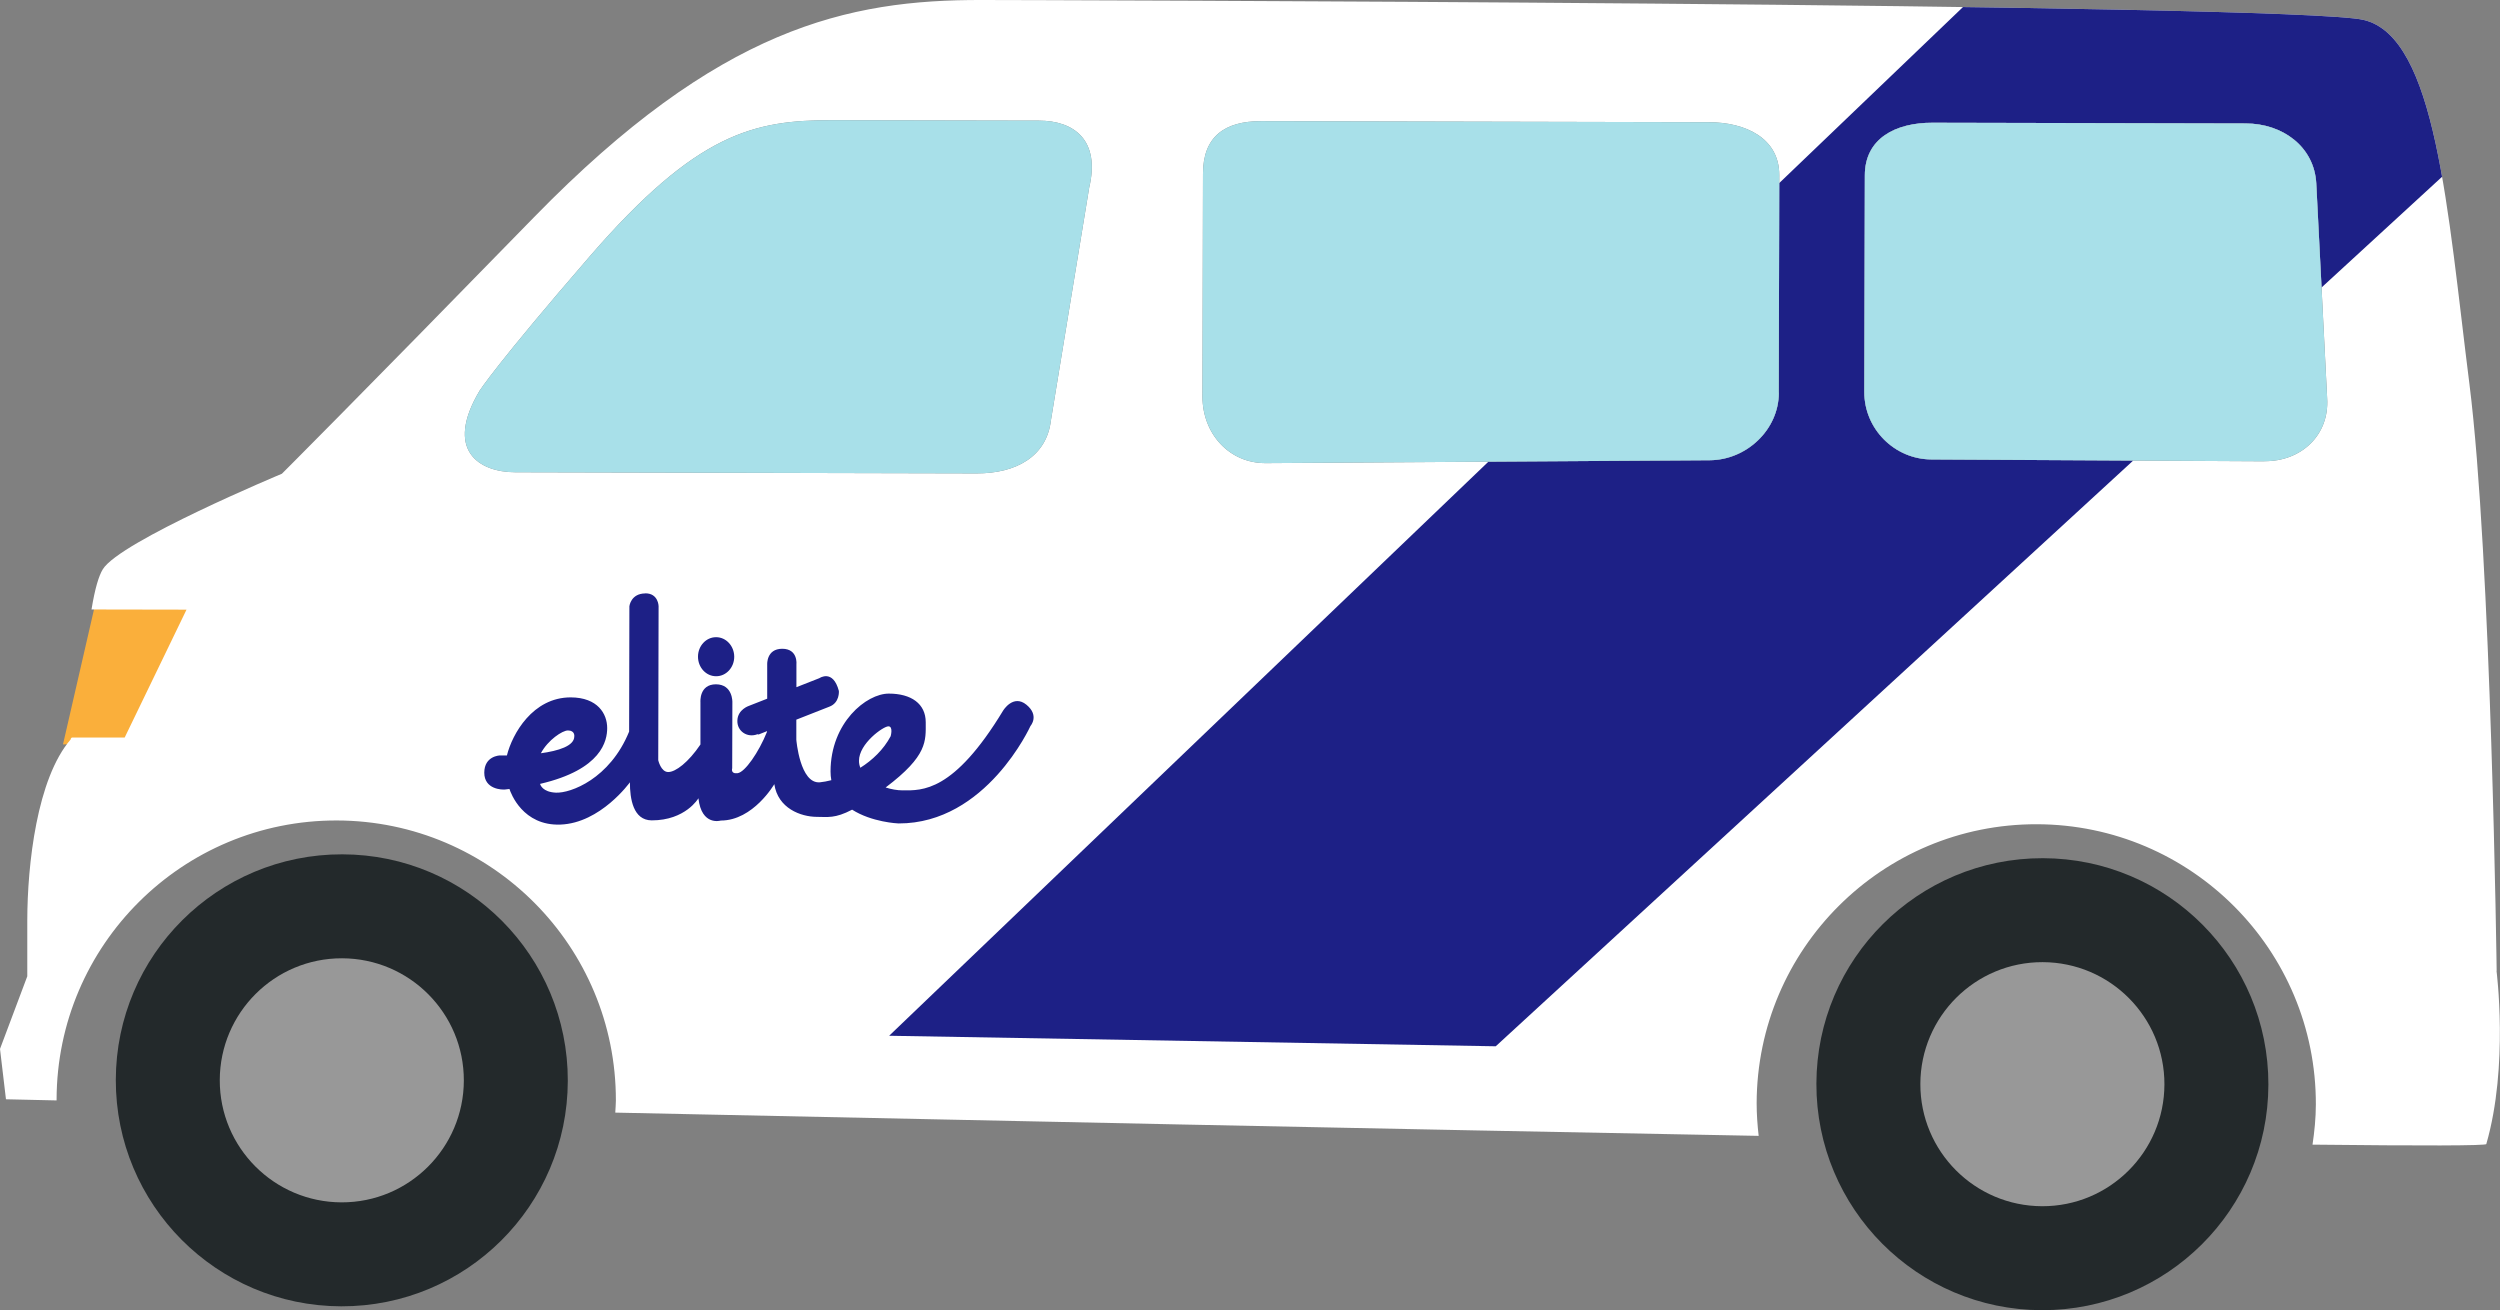 <?xml version="1.0" encoding="UTF-8"?>
<svg id="_レイヤー_2" data-name="レイヤー 2" xmlns="http://www.w3.org/2000/svg" width="284.96" height="149.34" xmlns:xlink="http://www.w3.org/1999/xlink" viewBox="0 0 284.96 149.34">
  <rect x="0" y="0" width="284.96" height="149.34" fill="#808080" stroke="none"/>
  <defs>
    <style>
      .cls-1 {
        fill: #1d2086;
      }

      .cls-1, .cls-2, .cls-3, .cls-4, .cls-5, .cls-6, .cls-7 {
        stroke-width: 0px;
      }

      .cls-2 {
        fill: #faaf3b;
      }

      .cls-3 {
        fill: #989898;
      }

      .cls-4 {
        fill: none;
      }

      .cls-5 {
        fill: #fff;
      }

      .cls-6 {
        fill: #a8e0e9;
      }

      .cls-8 {
        clip-path: url(#clippath);
      }

      .cls-7 {
        fill: #23292b;
      }
    </style>
    <clipPath id="clippath">
      <path class="cls-4" d="M284.58,110.67s-.61-47.17-3.11-66.94c-2.5-19.76-3.77-39.53-12.06-41.46C261.13.34,113.87,0,111.95,0c-15.3-.04-29.97,3.12-51.06,24.74-21.09,21.62-28.76,29.26-28.76,29.26,0,0-18.51,7.72-20.42,10.9-.45.75-.88,2.14-1.28,4.57l10.83.02-7.05,14.58h-6.02s-.14.08-.14.22c-3.84,4.45-4.93,14.25-4.94,20.62v6.37s-3.11,8.28-3.11,8.28l.68,5.74s2.07.05,5.77.13c0-.04,0-.08,0-.11.04-17.6,14.35-31.84,31.95-31.8,17.6.04,31.84,14.34,31.8,31.94,0,.46-.05.91-.07,1.36,39.38.84,88.91,1.88,130.33,2.65-.14-1.22-.23-2.46-.23-3.72.04-17.6,14.34-31.84,31.94-31.8,17.6.04,31.84,14.34,31.8,31.94,0,1.56-.16,3.08-.38,4.58,12.43.14,19.86.13,19.81-.07,2.57-8.92,1.16-19.76,1.16-19.76M124.15,21.4l-4.36,26.51c-.49,4.14-4,6.06-8.46,6.05l-52.59-.13c-4.14,0-8.12-2.51-4.07-9.3,0,0,1.92-3.03,12.57-15.33,12.2-14.09,18.73-15.52,27.66-15.5l23.53.05c3.99,0,7.01,2.23,5.72,7.64M202.76,44.76c0,4.21-3.67,7.67-7.88,7.7l-50.59.33c-4.2.03-7.24-3.39-7.23-7.6l.06-25.38c0-4.21,2.44-6.01,6.65-6l50.99.12c4.21,0,8.06,1.83,8.05,6.03l-.06,24.79ZM258.1,52.58l-37.95-.21c-4.21-.02-7.66-3.48-7.65-7.69l.06-24.69c0-4.21,3.5-6.01,7.71-6l35.69.08c4.21,0,7.83,2.64,8.06,6.84l1.24,24.48c.27,4.2-2.95,7.21-7.15,7.18"/>
    </clipPath>
  </defs>
  <g id="ill">
    <g>
      <polygon class="cls-2" points="10.78 69.18 21.88 69.21 14.39 84.7 7.18 84.85 10.78 69.18"/>
      <g>
        <path class="cls-7" d="M258.56,123.64c-.03,14.23-11.59,25.73-25.82,25.7-14.23-.03-25.73-11.59-25.7-25.82.03-14.23,11.59-25.73,25.82-25.7,14.23.03,25.73,11.59,25.7,25.82"/>
        <path class="cls-3" d="M246.71,123.61c-.02,7.68-6.26,13.9-13.94,13.88-7.68-.02-13.9-6.26-13.88-13.94.02-7.68,6.26-13.9,13.94-13.88,7.68.02,13.9,6.26,13.88,13.94"/>
      </g>
      <g>
        <path class="cls-7" d="M64.72,123.2c-.03,14.23-11.59,25.73-25.82,25.7-14.23-.03-25.73-11.59-25.7-25.82.03-14.23,11.59-25.73,25.82-25.7,14.23.03,25.73,11.59,25.7,25.82"/>
        <path class="cls-3" d="M52.87,123.17c-.02,7.68-6.26,13.9-13.94,13.88-7.68-.02-13.9-6.26-13.88-13.94.02-7.68,6.26-13.9,13.94-13.88,7.68.02,13.9,6.26,13.88,13.94"/>
      </g>
      <path class="cls-5" d="M284.58,110.67s-.61-47.17-3.11-66.94c-2.5-19.76-3.77-39.53-12.06-41.46C261.13.34,113.87,0,111.95,0c-15.3-.04-29.97,3.12-51.06,24.74-21.09,21.62-28.76,29.26-28.76,29.26,0,0-18.51,7.72-20.42,10.9-.45.75-.88,2.14-1.28,4.57l10.83.02-7.05,14.58h-6.02s-.14.08-.14.22c-3.84,4.45-4.93,14.25-4.94,20.62v6.37s-3.11,8.28-3.11,8.28l.68,5.74s2.07.05,5.77.13c0-.04,0-.08,0-.11.04-17.6,14.35-31.84,31.95-31.8,17.6.04,31.84,14.34,31.8,31.94,0,.46-.05.91-.07,1.36,39.38.84,88.91,1.88,130.33,2.65-.14-1.22-.23-2.46-.23-3.72.04-17.6,14.34-31.84,31.94-31.8,17.6.04,31.84,14.34,31.8,31.94,0,1.56-.16,3.08-.38,4.58,12.43.14,19.86.13,19.81-.07,2.57-8.92,1.16-19.76,1.16-19.76M124.15,21.4l-4.36,26.51c-.49,4.14-4,6.06-8.46,6.05l-52.59-.13c-4.14,0-8.12-2.51-4.07-9.3,0,0,1.92-3.03,12.57-15.33,12.2-14.09,18.73-15.52,27.66-15.5l23.53.05c3.99,0,7.01,2.23,5.72,7.64M202.76,44.76c0,4.21-3.67,7.67-7.88,7.7l-50.59.33c-4.2.03-7.24-3.39-7.23-7.6l.06-25.38c0-4.21,2.44-6.01,6.65-6l50.99.12c4.21,0,8.06,1.83,8.05,6.03l-.06,24.79ZM258.1,52.58l-37.95-.21c-4.21-.02-7.66-3.48-7.65-7.69l.06-24.69c0-4.21,3.5-6.01,7.71-6l35.69.08c4.21,0,7.83,2.64,8.06,6.84l1.24,24.48c.27,4.2-2.95,7.21-7.15,7.18"/>
      <g class="cls-8">
        <path class="cls-1" d="M279.17,19.4l-108.68,99.86-69.14-1.2L227.24-2.54s28.28-20.47,47.51-7.59c19.22,12.88,4.42,29.53,4.42,29.53"/>
      </g>
      <g>
        <path class="cls-1" d="M81.63,72.63c1.14,0,2.06,1.01,2.06,2.23,0,1.23-.93,2.23-2.07,2.22-1.14,0-2.06-1-2.06-2.23,0-1.23.93-2.23,2.07-2.22"/>
        <path class="cls-1" d="M98.06,87.5c-.1-.25-.15-.51-.15-.78,0-1.97,2.77-3.93,3.35-3.93s.26,1.13.26,1.13c-.82,1.54-2.09,2.73-3.45,3.59M64.73,83.26c.83,0,.73.68.73.68,0,1.1-1.84,1.65-3.81,1.92.81-1.52,2.46-2.6,3.08-2.6M73.57,67.64c-1.67,0-1.83,1.46-1.83,1.46l-.03,14.29c-2.2,5.4-6.69,7.04-8.35,6.96-1.51-.07-1.77-.88-1.8-1,7.06-1.64,7.65-4.95,7.65-6.36,0-1.63-1.08-3.49-4.16-3.5-4.32,0-6.66,4.16-7.27,6.62-.51,0-.82,0-.82,0,0,0-1.75.05-1.76,1.96,0,1.92,2.04,1.96,2.38,1.92.17-.02.33-.04.49-.06.16.5,1.53,4.21,5.8,4.06,4.59-.16,7.93-4.82,7.93-4.82,0,1.86.36,4.33,2.49,4.34,3.86,0,5.32-2.52,5.32-2.52.36,3.21,2.55,2.54,2.55,2.54,3.7,0,6.1-4.15,6.1-4.15.41,2.76,3.02,3.72,4.84,3.73,1.24,0,2.07.21,4.03-.82,2.24,1.43,5.2,1.57,5.3,1.57,10,.02,15.03-11.11,15.03-11.11,0,0,1.05-1.18-.46-2.42-1.51-1.24-2.66.67-2.66.67-5.65,9.33-9.25,9.1-11.44,9.09-.63,0-1.3-.12-1.95-.33,4.82-3.63,4.57-5.31,4.57-7.43s-1.66-3.27-4.21-3.27-6.63,3.3-6.64,8.87c0,.35.03.69.09,1-.46.12-.9.2-1.29.24-2.29.22-2.7-4.85-2.7-4.85v-2.29s3.74-1.47,3.74-1.47c1.23-.44,1.11-1.8,1.11-1.8-.67-2.53-2.22-1.46-2.22-1.46l-2.62,1.03v-2.57s.22-1.8-1.61-1.81c-1.83,0-1.72,1.8-1.72,1.8v3.89s-2.09.82-2.09.82c0,0-1.26.41-1.31,1.65-.06,1.24,1.14,2.03,2.29,1.58l.13.03.96-.38v.07c-.95,2.36-2.52,4.61-3.35,4.72-.84.11-.62-.56-.62-.56l.02-7.54s.06-2.02-1.87-2.03c-1.93,0-1.77,2.02-1.77,2.02v4.84c-1.37,2.03-2.83,3.14-3.67,3.14s-1.14-1.35-1.14-1.35l.04-17.56s-.02-1.46-1.51-1.46"/>
      </g>
      <path class="cls-6" d="M124.15,21.4l-4.36,26.51c-.49,4.14-4,6.06-8.46,6.05l-52.59-.13c-4.14,0-8.12-2.51-4.07-9.3,0,0,1.92-3.03,12.57-15.33,12.2-14.09,18.73-15.52,27.66-15.5l23.53.05c3.99,0,7.01,2.23,5.72,7.64"/>
      <path class="cls-6" d="M202.76,44.76c0,4.21-3.67,7.67-7.88,7.7l-50.59.33c-4.2.03-7.24-3.39-7.23-7.6l.06-25.38c0-4.21,2.44-6.01,6.65-6l50.99.12c4.21,0,8.06,1.83,8.05,6.03l-.06,24.79Z"/>
      <path class="cls-6" d="M258.1,52.58l-37.95-.21c-4.21-.02-7.66-3.48-7.65-7.69l.06-24.69c0-4.21,3.5-6.01,7.71-6l35.69.08c4.21,0,7.83,2.64,8.06,6.84l1.24,24.48c.27,4.2-2.95,7.21-7.15,7.18"/>
    </g>
  </g>
</svg>